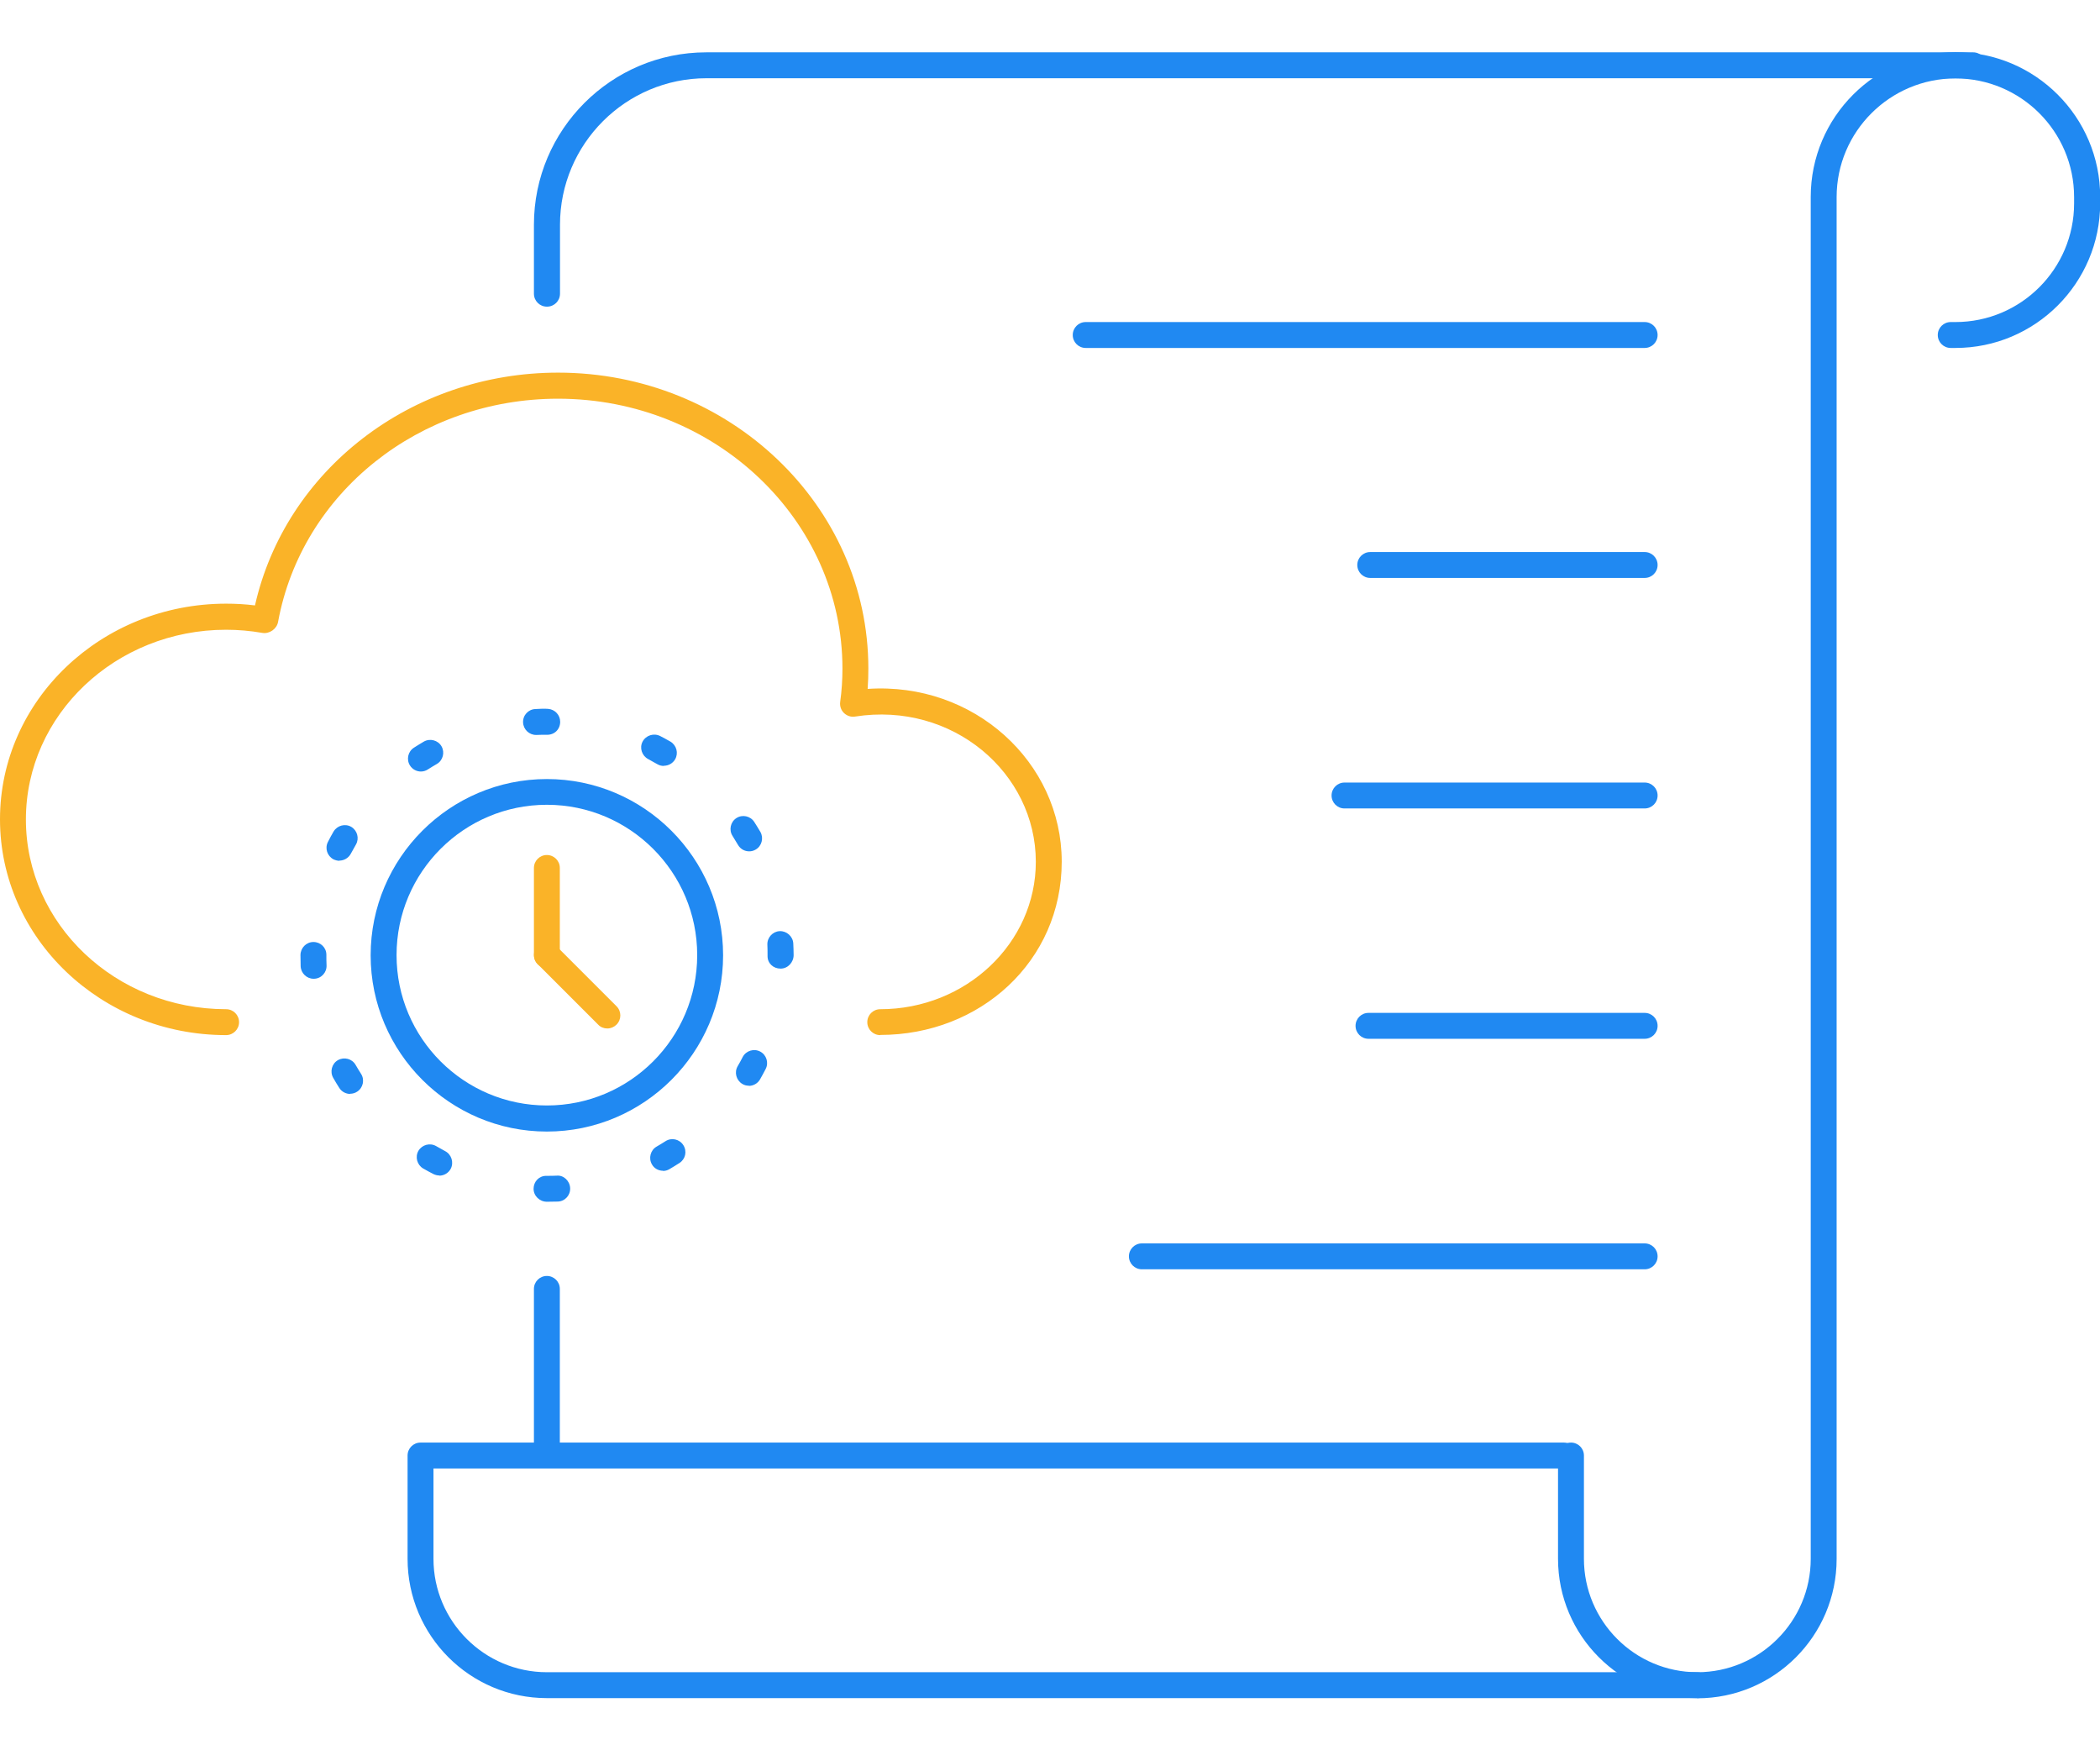 <?xml version="1.0" encoding="UTF-8"?><svg id="Layer_2" xmlns="http://www.w3.org/2000/svg" viewBox="0 0 120 100"><defs><style>.cls-1{fill:none;}.cls-2{fill:#2089f2;}.cls-3{fill:#fab328;}</style></defs><g id="Layer_1-2"><rect class="cls-1" width="120" height="100"/><path class="cls-3" d="M50.3,59.14c-.41,0-.74-.33-.74-.74s.33-.74.74-.74c4.9,0,8.89-3.78,8.89-8.42,0-5.08-4.76-9.17-10.33-8.3-.23.04-.46-.04-.63-.2-.17-.16-.25-.4-.22-.63.09-.65.13-1.29.13-1.91,0-8.5-7.29-15.42-16.25-15.42-7.91,0-14.64,5.36-16,12.75-.07.4-.49.7-.9.63-.69-.12-1.38-.18-2.07-.18-6.31,0-11.44,4.86-11.44,10.84s5.13,10.84,11.44,10.84c.41,0,.74.33.74.74s-.33.74-.74.74C5.79,59.14,0,53.61,0,46.81s5.79-12.32,12.92-12.32c.55,0,1.1.03,1.65.1,1.75-7.74,8.93-13.3,17.32-13.3,9.78,0,17.73,7.58,17.73,16.9,0,.38-.01.77-.04,1.17,6.07-.41,11.09,4.19,11.09,9.87s-4.65,9.9-10.37,9.9Z"/><path class="cls-2" d="M93.98,19.88h-31.94c-.41,0-.74-.33-.74-.74s.33-.74.74-.74h31.94c.41,0,.74.33.74.74s-.33.74-.74.74Z"/><path class="cls-2" d="M93.98,46.19h-17.15c-.41,0-.74-.33-.74-.74s.33-.74.74-.74h17.15c.41,0,.74.33.74.74s-.33.74-.74.74Z"/><path class="cls-2" d="M93.98,33.02h-15.68c-.41,0-.74-.33-.74-.74s.33-.74.74-.74h15.68c.41,0,.74.33.74.74s-.33.74-.74.74Z"/><path class="cls-2" d="M93.98,59.35h-15.78c-.41,0-.74-.33-.74-.74s.33-.74.74-.74h15.78c.41,0,.74.33.74.74s-.33.74-.74.74Z"/><path class="cls-2" d="M93.98,72.52h-28.73c-.41,0-.74-.33-.74-.74s.33-.74.74-.74h28.73c.41,0,.74.33.74.74s-.33.74-.74.74Z"/><path class="cls-2" d="M31.25,17.52c-.41,0-.74-.33-.74-.74v-3.94c0-5.43,4.42-9.85,9.85-9.85h72.39c.41,0,.74.33.74.74s-.33.74-.74.74H40.37c-4.62,0-8.37,3.76-8.37,8.37v3.94c0,.41-.33.74-.74.74Z"/><path class="cls-2" d="M31.25,83.75c-.41,0-.74-.33-.74-.74v-9.37c0-.41.33-.74.74-.74s.74.33.74.74v9.37c0,.41-.33.74-.74.74Z"/><path class="cls-2" d="M96.99,97.02c-4.39,0-7.96-3.57-7.96-7.96v-5.9c0-.41.33-.74.74-.74s.74.33.74.74v5.9c0,3.57,2.91,6.48,6.48,6.48s6.48-2.91,6.48-6.48V11.25c0-4.56,3.71-8.27,8.27-8.27s8.27,3.71,8.27,8.27v.36c0,4.56-3.71,8.27-8.27,8.27h-.27c-.41,0-.74-.33-.74-.74s.33-.74.74-.74h.27c3.74,0,6.78-3.04,6.78-6.78v-.36c0-3.74-3.04-6.78-6.78-6.78s-6.79,3.04-6.79,6.78v77.81c0,4.39-3.57,7.96-7.96,7.96Z"/><path class="cls-2" d="M96.99,97.02H31.25c-4.39,0-7.96-3.57-7.96-7.96v-5.9c0-.41.33-.74.74-.74h65.33c.41,0,.74.33.74.74s-.33.74-.74.74H24.77v5.16c0,3.57,2.91,6.48,6.48,6.48h65.73c.41,0,.74.33.74.74s-.33.74-.74.74Z"/><path class="cls-2" d="M31.25,64.65c-5.55,0-10.07-4.52-10.07-10.07s4.52-10.07,10.07-10.07,10.07,4.52,10.07,10.07-4.52,10.07-10.07,10.07ZM31.25,45.98c-4.74,0-8.59,3.85-8.59,8.59s3.85,8.59,8.59,8.59,8.59-3.85,8.59-8.59-3.85-8.59-8.59-8.59Z"/><path class="cls-2" d="M31.25,68.66c-.41,0-.76-.33-.76-.74s.31-.74.72-.74h.04c.19,0,.38,0,.56-.01.4-.04.75.3.77.71.02.41-.3.76-.71.77-.21,0-.42.01-.63.01ZM25.11,67.16c-.12,0-.23-.03-.34-.08-.2-.1-.39-.21-.59-.32-.35-.21-.47-.66-.27-1.01.21-.35.66-.47,1.01-.27.17.1.35.2.52.29.36.19.5.64.32,1-.13.25-.39.4-.66.4ZM37.89,66.89c-.26,0-.51-.13-.64-.37-.2-.35-.08-.81.27-1.01.17-.1.34-.2.51-.31.34-.22.8-.12,1.02.23s.12.8-.23,1.02c-.19.12-.38.24-.57.35-.12.07-.24.1-.37.1ZM20.01,62.5c-.24,0-.48-.12-.62-.34-.12-.19-.24-.38-.35-.58-.2-.35-.08-.81.27-1.01.36-.2.81-.08,1.01.27.1.17.2.34.31.51.22.34.12.8-.22,1.02-.12.08-.26.12-.4.12ZM42.79,62.03c-.13,0-.26-.03-.37-.1-.35-.21-.47-.66-.27-1.01.1-.17.2-.35.29-.53.19-.36.64-.5,1-.31.36.19.5.64.31,1-.1.2-.21.39-.32.59-.14.24-.39.37-.64.37ZM17.92,55.92c-.39,0-.72-.31-.74-.71,0-.21-.01-.43-.01-.64,0-.41.33-.75.74-.75s.74.32.74.73h-.74.74c0,.22,0,.41.01.6.02.41-.3.76-.71.77-.01,0-.02,0-.03,0ZM44.6,55.34c-.41,0-.74-.3-.74-.71,0,0,0-.07,0-.07,0-.18,0-.38-.01-.58-.02-.41.3-.76.7-.78.4-.02.76.3.78.7.01.22.02.45.02.67,0,.41-.33.77-.74.77ZM19.4,49.18c-.11,0-.23-.03-.34-.08-.36-.19-.51-.63-.32-1,.1-.2.21-.4.32-.59.21-.35.66-.47,1.01-.27.35.21.47.66.27,1.01-.1.17-.2.35-.29.52-.13.25-.39.4-.66.4ZM42.81,48.64c-.26,0-.5-.13-.64-.37-.1-.17-.21-.34-.31-.51-.22-.34-.12-.8.22-1.02.34-.22.8-.12,1.02.22.12.19.24.38.35.57.2.35.08.81-.27,1.01-.12.07-.24.1-.37.1ZM24.05,44.08c-.24,0-.48-.12-.62-.34-.22-.34-.12-.8.22-1.02.19-.12.38-.24.57-.35.35-.2.81-.08,1.01.27s.08.81-.27,1.01c-.17.1-.34.2-.51.31-.12.08-.26.12-.4.12ZM37.93,43.76c-.13,0-.25-.03-.37-.1-.17-.1-.35-.2-.52-.29-.36-.19-.51-.64-.32-1,.19-.36.64-.5,1-.32.2.1.39.21.59.32.35.21.47.66.27,1.01-.14.24-.39.37-.64.37ZM30.63,41.99c-.39,0-.72-.31-.74-.71-.02-.41.3-.76.71-.77.24-.01.48-.03.72-.01.39.03.69.35.69.74,0,.42-.32.76-.78.74-.19,0-.38,0-.56.01-.01,0-.02,0-.04,0Z"/><path class="cls-3" d="M31.25,55.31c-.41,0-.74-.33-.74-.74v-4.98c0-.41.33-.74.74-.74s.74.33.74.74v4.98c0,.41-.33.74-.74.74Z"/><path class="cls-3" d="M34.7,58.76c-.19,0-.38-.07-.52-.22l-3.45-3.45c-.29-.29-.29-.76,0-1.05s.76-.29,1.05,0l3.45,3.45c.29.29.29.76,0,1.05-.14.14-.33.22-.52.22Z"/></g></svg>